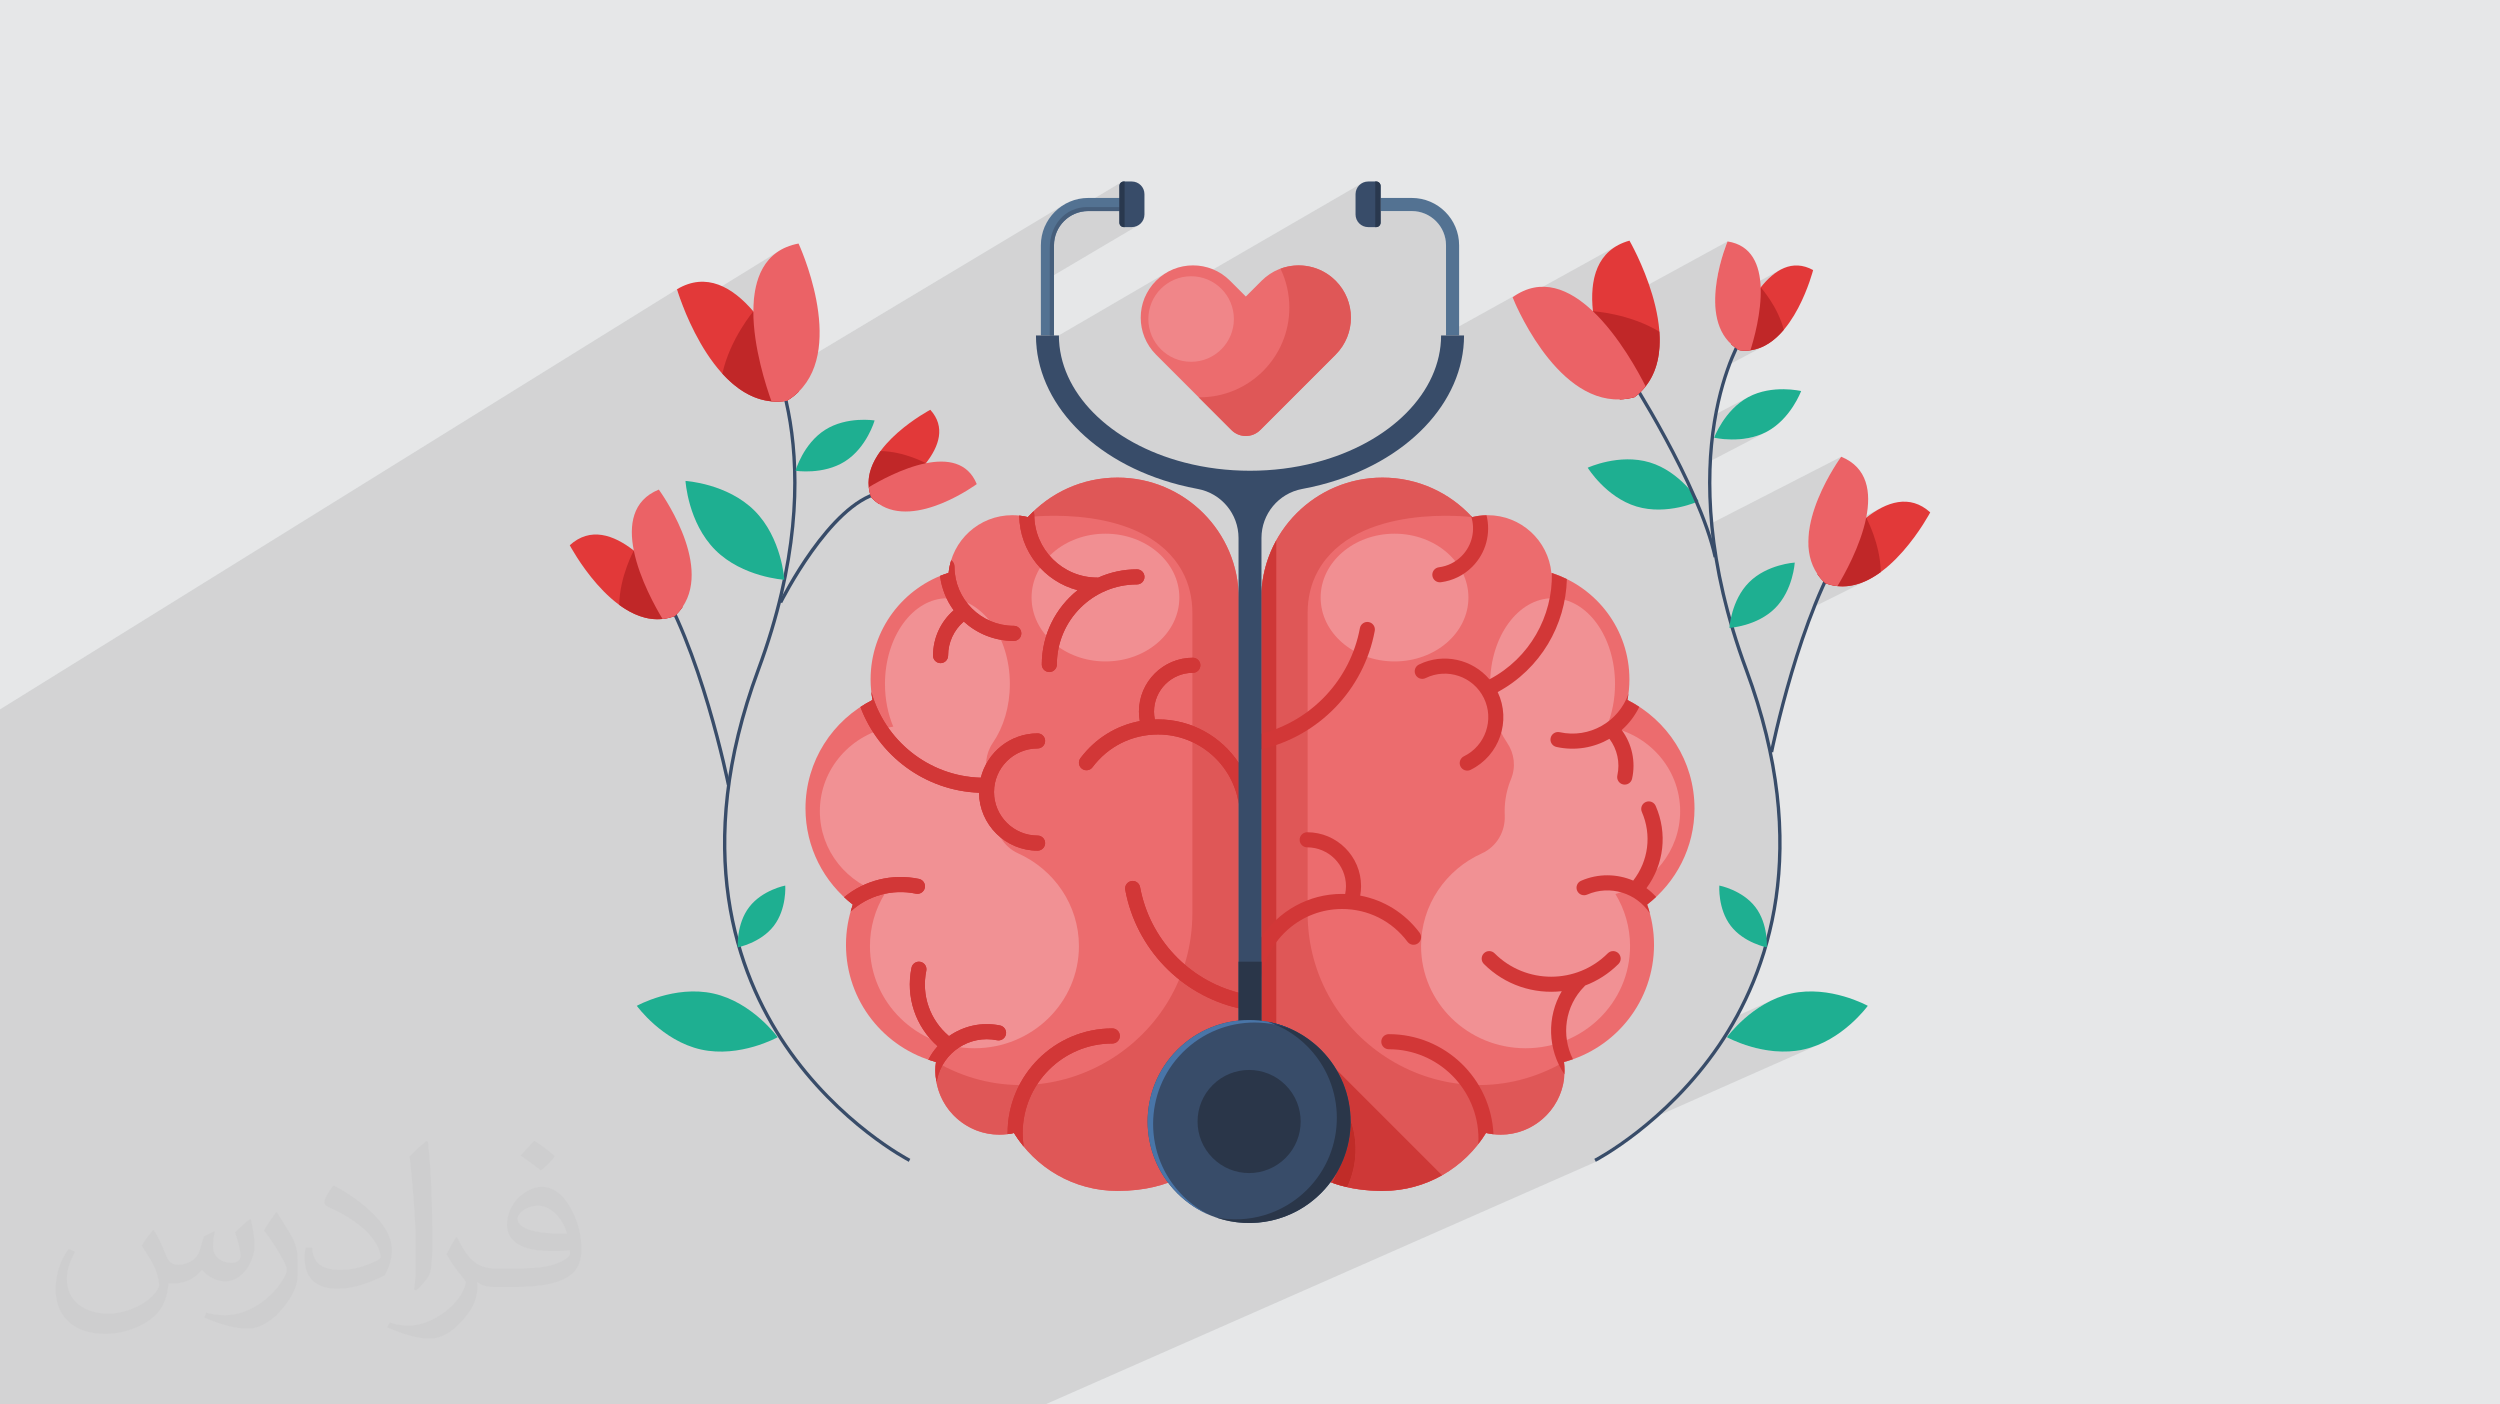 <?xml version="1.0" encoding="UTF-8"?>
<!DOCTYPE svg PUBLIC "-//W3C//DTD SVG 1.1//EN" "http://www.w3.org/Graphics/SVG/1.1/DTD/svg11.dtd">
<!-- Creator: CorelDRAW 2020 (64-Bit) -->
<svg xmlns="http://www.w3.org/2000/svg" xml:space="preserve" width="94.192mm" height="52.917mm" version="1.1" style="shape-rendering:geometricPrecision; text-rendering:geometricPrecision; image-rendering:optimizeQuality; fill-rule:evenodd; clip-rule:evenodd"
viewBox="0 0 9404.92 5283.66"
 xmlns:xlink="http://www.w3.org/1999/xlink"
 xmlns:xodm="http://www.corel.com/coreldraw/odm/2003">
 <defs>
  <style type="text/css">
   <![CDATA[
    .fil0 {fill:#E6E7E8}
    .fil5 {fill:#F19194;fill-rule:nonzero}
    .fil4 {fill:#F18F92;fill-rule:nonzero}
    .fil18 {fill:#F08689;fill-rule:nonzero}
    .fil3 {fill:#EC6C6E;fill-rule:nonzero}
    .fil21 {fill:#EB6266;fill-rule:nonzero}
    .fil19 {fill:#E23939;fill-rule:nonzero}
    .fil6 {fill:#DF5757;fill-rule:nonzero}
    .fil13 {fill:#E6A19D;fill-rule:nonzero}
    .fil7 {fill:#D23737;fill-rule:nonzero}
    .fil8 {fill:#CE3837;fill-rule:nonzero}
    .fil14 {fill:#C02C28;fill-rule:nonzero}
    .fil20 {fill:#C02728;fill-rule:nonzero}
    .fil9 {fill:#537292;fill-rule:nonzero}
    .fil22 {fill:#1EAF91;fill-rule:nonzero}
    .fil16 {fill:#4975A8;fill-rule:nonzero}
    .fil10 {fill:#465E7B;fill-rule:nonzero}
    .fil11 {fill:#384C69;fill-rule:nonzero}
    .fil15 {fill:#2A3649;fill-rule:nonzero}
    .fil17 {fill:#2C466D;fill-rule:nonzero}
    .fil12 {fill:#29384E;fill-rule:nonzero}
    .fil2 {fill:#373435;fill-opacity:0.031}
    .fil1 {fill:#2B2A29;fill-opacity:0.102}
   ]]>
  </style>
 </defs>
 <g id="Layer_x0020_1">
  <polygon class="fil0" points="-0,0 9404.92,0 9404.92,5283.66 -0,5283.66 "/>
  <polygon class="fil1" points="6497.68,1375.56 6642.33,1298.71 6615.36,1310.63 6614.22,1311.03 6584.93,1317.82 6580.06,1318.37 6575.14,1318.77 6570.15,1319 6565.13,1319.08 6560.04,1319 6554.91,1318.74 6549.71,1318.32 6544.48,1317.73 6540.1,1315.2 6535.86,1312.58 6531.73,1309.89 6527.74,1307.1 6526.55,1306.22 6533.4,1292.22 6539.56,1280.35 6544.69,1271.01 6548.64,1264.2 6551.23,1259.93 6552.32,1258.24 6520.17,1275.41 6520.21,1275.3 6623.64,1080.99 6633.51,1069.07 6643.73,1057.76 6654.31,1047.15 6665.23,1037.34 6676.48,1028.42 6688.06,1020.49 6699.98,1013.64 6452.81,1146.97 6452.4,1137.58 6452.4,1121.43 6453.02,1105.32 6454.22,1089.3 6455.93,1073.48 6458.06,1057.93 6460.58,1042.71 6463.41,1027.92 6466.48,1013.63 6469.74,999.91 6473.1,986.84 6476.51,974.49 6479.91,962.96 6483.22,952.31 6486.4,942.62 6489.36,933.98 6492.03,926.45 6494.38,920.12 6496.31,915.05 6497.77,911.35 6498.7,909.06 6499.02,908.28 5995.96,1183.19 5992.32,1170.73 5990.48,1148.52 5989.62,1126.58 5989.83,1105.03 5991.2,1083.94 5993.82,1063.43 5997.76,1043.6 6003.13,1024.56 6010.01,1006.4 6018.49,989.22 6028.65,973.15 6040.58,958.25 6054.38,944.65 6070.14,932.45 6087.92,921.74 5698.32,1137.37 5697.33,1135.16 5694.23,1128.01 5692,1122.72 5690.65,1119.44 5690.21,1118.31 5710.53,1105.14 5439.84,1255.18 5439.84,922.85 5439.18,909.69 5437.22,896.91 5434.04,884.57 5429.7,872.73 5424.27,861.47 5417.81,850.84 5410.38,840.92 5402.05,831.76 5392.9,823.43 5382.97,816 5372.35,809.54 5361.08,804.11 5349.24,799.77 5336.9,796.59 5324.12,794.64 5310.96,793.97 5194.09,793.97 5194.09,744.65 5173.65,756.43 5173.65,682.77 5100.01,725.39 5100.48,720.76 5103.25,711.82 5107.64,703.74 5113.45,696.7 5120.49,690.89 4513.71,1042.59 4513.39,1042.51 4497.41,1040.08 4480.96,1039.25 4464.5,1040.08 4448.53,1042.51 4433.11,1046.49 4418.32,1051.9 4404.26,1058.67 4309.03,1114.02 4313.87,1103.6 4323.77,1086.83 4335.48,1070.92 4348.99,1055.97 4363.92,1042.47 4379.85,1030.76 4396.61,1020.86 3899.94,1310.32 3899.76,1309 3899.07,1300.45 3965.06,1261.97 3965.06,1035.07 4284.42,846.27 4276.35,850.65 4267.42,853.42 4257.83,854.39 4230.74,854.39 4228.11,854.39 4224.69,854.05 4221.51,853.06 4218.63,851.49 4216.13,849.42 4214.05,846.92 4212.49,844.04 4211.5,840.86 4211.15,837.44 4211.15,801.97 4224.6,793.97 4224.6,778.9 4211.15,778.9 4211.15,699.73 4211.5,696.31 4212.49,693.12 4214.05,690.25 4216.13,687.73 4218.63,685.66 4217.49,686.34 4218.42,685.58 4054.65,783.55 4046.07,785.86 4032.7,791.07 4020.17,797.59 3931.03,850.94 3937.28,837.98 3946.22,823.28 3956.49,809.56 3967.99,796.9 3980.65,785.39 3994.38,775.13 4009.07,766.19 2925.25,1416.3 2918.05,1394.74 2909.28,1370.67 2900.73,1349.05 2892.55,1329.88 2884.91,1313.16 2877.98,1298.92 2871.9,1287.18 2866.83,1277.94 2862.95,1271.2 2860.38,1266.98 2859.31,1265.3 2869.85,1258.24 2842.07,1275.09 2841.84,1273.55 2840.1,1260.84 2838.55,1248.07 2837.21,1235.26 2836.09,1222.43 2835.18,1209.59 2834.52,1196.77 2834.12,1183.99 2833.99,1171.27 2834.49,1148.87 2835.97,1126.82 2838.5,1105.24 2842.18,1084.21 2847.07,1063.87 2853.26,1044.32 2860.83,1025.66 2869.86,1008 2880.42,991.47 2892.59,976.16 2906.47,962.18 2922.12,949.64 2939.62,938.67 2574.06,1164.27 2568.78,1151.01 2563.6,1137.45 2559.11,1125.24 2555.3,1114.51 2552.2,1105.42 2549.78,1098.1 2548.05,1092.69 2547.02,1089.34 2546.67,1088.19 -0,2668.7 -0,2752.8 -0,2902.64 -0,2999.95 -0,3000.55 -0,3049.46 -0,3170.92 -0,3203.55 -0,3209.19 -0,3209.37 -0,3217.14 -0,3217.54 -0,3220.14 -0,3223.71 -0,3238.2 -0,3242.25 -0,3257.56 -0,3271.14 -0,3282.81 -0,3291.77 -0,3304.59 -0,3311.66 -0,3319.41 -0,3323.31 -0,3334.81 -0,3335.21 -0,3338.24 -0,3357.55 -0,3357.79 -0,3359.11 -0,3372.74 -0,3379.21 -0,3443.88 -0,3471.61 -0,3509.23 -0,3540.06 -0,3549.37 -0,3574.11 -0,3581.14 -0,3583.04 -0,3587.52 -0,3589.26 -0,3589.68 -0,3590.48 -0,3618.77 -0,3621.94 -0,3628.69 -0,3631.74 -0,3639.99 -0,3658.83 -0,3677.51 -0,3681.37 -0,3718.96 -0,3719.15 -0,3738.18 -0,3742.52 -0,3744.52 -0,3755.58 -0,3757.49 -0,3762.62 -0,3764.16 -0,3776.22 -0,3776.38 -0,3778.77 -0,3778.9 -0,3782.69 -0,3793.5 -0,3803.93 -0,3806.31 -0,3818.86 -0,3820.35 -0,3820.57 -0,3822.43 -0,3822.6 -0,3825.04 -0,3833.83 -0,3853.29 -0,3866.01 -0,3904.26 -0,3915.52 -0,3916.83 -0,3929.46 -0,3931.83 -0,3940.24 -0,3999.24 -0,4037.61 -0,4048.6 -0,4081.27 -0,4091.04 -0,4093.1 -0,4105.55 -0,4113.85 -0,4114.03 -0,4114.28 -0,4117.52 -0,4140.77 -0,4142.21 -0,4145.29 -0,4148.2 -0,4150.81 -0,4199.33 -0,4209.54 -0,4231.8 -0,4252.41 -0,4267.64 -0,4268.19 -0,4270.47 -0,4272.01 -0,4276.01 -0,4280.14 -0,4298.27 -0,4300.6 -0,4306.67 -0,4326.57 -0,4337.84 -0,4359.39 -0,4400.7 -0,4421.14 -0,4430.61 -0,4430.66 -0,4430.9 -0,4432.28 -0,4432.98 -0,4434.82 -0,4435.67 -0,4439.02 -0,4441.39 -0,4448.17 -0,4449.43 -0,4453.31 -0,4471.56 -0,4476.19 -0,4479.3 -0,4488.91 -0,4493.72 -0,4498.21 -0,4506.91 -0,4513.44 -0,4524.44 -0,4525.93 -0,4527.66 -0,4537.5 -0,4552.2 -0,4552.34 -0,4555.33 -0,4556.38 -0,4593.9 -0,4607.11 -0,4616.08 -0,4623.38 -0,4623.8 -0,4623.91 -0,4639.48 -0,4642.41 -0,4653.67 -0,4656.87 -0,4670.81 -0,4729.69 -0,4740 -0,4744.69 -0,4752.48 -0,4758.18 -0,4766.12 -0,4782.42 -0,4784.89 -0,4790.13 -0,4800.57 -0,4806.71 -0,4830.8 -0,4831.79 -0,4853.38 -0,4862.17 -0,4869.2 -0,4871.09 -0,4876.19 -0,4878.04 -0,4880.71 -0,4883.39 -0,4883.82 -0,4885.14 -0,4890 -0,4892.77 -0,4893.7 -0,4896.94 -0,4902.91 -0,4904.32 -0,4911.7 -0,4924.06 -0,4947.52 -0,4950.67 -0,4959.66 -0,4965.98 -0,4974.68 -0,4976.3 -0,4984.76 -0,4986.05 -0,4990.96 -0,5000.04 -0,5005.27 -0,5007.82 -0,5012.29 -0,5025.07 -0,5025.67 -0,5026.4 -0,5027.85 -0,5028.43 -0,5031.96 -0,5034.48 -0,5034.82 -0,5035.84 -0,5035.86 -0,5037.08 -0,5037.13 -0,5069.03 -0,5074.56 -0,5084.46 -0,5093.82 -0,5103.46 -0,5116.54 -0,5142.82 -0,5146.86 -0,5153.02 -0,5162.76 -0,5173.45 -0,5188.23 -0,5196.39 -0,5199.82 -0,5206.43 -0,5211.65 -0,5214.63 -0,5215.35 -0,5218.29 -0,5227.56 -0,5233.24 -0,5243.72 -0,5250.94 -0,5262.06 -0,5271.51 -0,5283.66 27.64,5283.66 175.23,5283.66 187.1,5283.66 195.9,5283.66 205.92,5283.66 212.04,5283.66 228.37,5283.66 264.86,5283.66 289.42,5283.66 331.37,5283.66 342.76,5283.66 353.89,5283.66 355.92,5283.66 423.42,5283.66 433.83,5283.66 434.17,5283.66 604.08,5283.66 608.5,5283.66 609.69,5283.66 644.14,5283.66 650.3,5283.66 655.66,5283.66 659.36,5283.66 668.93,5283.66 689.39,5283.66 723.4,5283.66 731.22,5283.66 746.5,5283.66 761.42,5283.66 772.26,5283.66 776.23,5283.66 776.49,5283.66 778,5283.66 781,5283.66 808.61,5283.66 855.84,5283.66 864.66,5283.66 869.37,5283.66 877.9,5283.66 884.86,5283.66 887.43,5283.66 911.51,5283.66 954.1,5283.66 958.72,5283.66 959.52,5283.66 968.94,5283.66 969.37,5283.66 970.52,5283.66 971.49,5283.66 980.91,5283.66 1031.62,5283.66 1038.63,5283.66 1049.1,5283.66 1051.93,5283.66 1124.99,5283.66 1135.31,5283.66 1135.73,5283.66 1139.72,5283.66 1164.09,5283.66 1195.47,5283.66 1195.55,5283.66 1230.23,5283.66 1240.8,5283.66 1277.08,5283.66 1306.85,5283.66 1308.49,5283.66 1308.76,5283.66 1312.39,5283.66 1316.86,5283.66 1318.49,5283.66 1355.11,5283.66 1382.26,5283.66 1388.07,5283.66 1431.22,5283.66 1454.86,5283.66 1493.86,5283.66 1494.53,5283.66 1524.58,5283.66 1551.24,5283.66 1556.38,5283.66 1562.94,5283.66 1571.1,5283.66 1601.79,5283.66 1601.81,5283.66 1637.85,5283.66 1640.87,5283.66 1643.51,5283.66 1646.81,5283.66 1661.07,5283.66 1664.28,5283.66 1668.08,5283.66 1679.79,5283.66 1682.02,5283.66 1683.11,5283.66 1708.55,5283.66 1709.69,5283.66 1713.53,5283.66 1726.7,5283.66 1756.01,5283.66 1756.64,5283.66 1797.44,5283.66 1802.25,5283.66 1813.7,5283.66 1814.46,5283.66 1845,5283.66 1851.35,5283.66 1877.78,5283.66 1885.64,5283.66 1903.07,5283.66 1958.93,5283.66 1963.63,5283.66 1981.68,5283.66 1992.38,5283.66 1996.42,5283.66 2015.66,5283.66 2026.76,5283.66 2031.03,5283.66 2053.11,5283.66 2061.33,5283.66 2076.64,5283.66 2105.29,5283.66 2168.56,5283.66 2176.26,5283.66 2192.64,5283.66 2246.25,5283.66 2251.91,5283.66 2253.4,5283.66 2263.15,5283.66 2270.31,5283.66 2295.52,5283.66 2330.18,5283.66 2402.08,5283.66 2428.25,5283.66 2440.91,5283.66 2443.68,5283.66 2475.02,5283.66 2515.37,5283.66 2517.03,5283.66 2517.12,5283.66 2560.92,5283.66 2562.82,5283.66 2563.1,5283.66 2564.01,5283.66 2566.8,5283.66 2594.58,5283.66 2704.64,5283.66 2722.12,5283.66 2743.15,5283.66 2765.24,5283.66 2768.42,5283.66 2775.11,5283.66 2794.18,5283.66 2815.19,5283.66 2841.96,5283.66 2888.49,5283.66 2897.2,5283.66 2989.96,5283.66 3031.65,5283.66 3051.34,5283.66 3057.63,5283.66 3061.07,5283.66 3065.04,5283.66 3111.8,5283.66 3118.4,5283.66 3135.03,5283.66 3145.73,5283.66 3159.42,5283.66 3159.46,5283.66 3170.99,5283.66 3178.97,5283.66 3191.03,5283.66 3256.59,5283.66 3268.54,5283.66 3268.56,5283.66 3292.98,5283.66 3322.15,5283.66 3358.09,5283.66 3380.95,5283.66 3386.23,5283.66 3389.59,5283.66 3389.63,5283.66 3390.17,5283.66 3390.23,5283.66 3392.45,5283.66 3392.65,5283.66 3393.11,5283.66 3393.25,5283.66 3394.8,5283.66 3394.96,5283.66 3395.42,5283.66 3395.66,5283.66 3396.05,5283.66 3396.32,5283.66 3396.72,5283.66 3397.02,5283.66 3397.64,5283.66 3397.98,5283.66 3398.33,5283.66 3398.65,5283.66 3398.98,5283.66 3399.32,5283.66 3399.67,5283.66 3400.27,5283.66 3400.53,5283.66 3400.95,5283.66 3401.23,5283.66 3401.63,5283.66 3401.9,5283.66 3402.34,5283.66 3402.61,5283.66 3403.23,5283.66 3403.47,5283.66 3403.91,5283.66 3404.16,5283.66 3404.6,5283.66 3404.85,5283.66 3405.29,5283.66 3405.51,5283.66 3406.18,5283.66 3406.34,5283.66 3406.86,5283.66 3407.07,5283.66 3407.54,5283.66 3407.76,5283.66 3408.3,5283.66 3408.44,5283.66 3409.08,5283.66 3409.29,5283.66 3409.77,5283.66 3409.98,5283.66 3410.47,5283.66 3410.65,5283.66 3411.32,5283.66 3412.11,5283.66 3412.2,5283.66 3412.57,5283.66 3412.66,5283.66 3418.13,5283.66 3433.5,5283.66 3433.85,5283.66 3441.21,5283.66 3502.91,5283.66 3503.06,5283.66 3771.48,5283.66 3785.3,5283.66 3902.39,5283.66 3931.59,5283.66 6003.37,4370.78 5997.6,4359.5 5998.6,4358.98 6001.05,4357.66 6004.92,4355.56 6010.12,4352.65 6016.61,4348.93 6024.32,4344.4 6033.2,4339.06 6043.19,4332.91 6054.22,4325.93 6066.26,4318.12 6079.21,4309.49 6093.04,4300.02 6107.68,4289.72 6123.08,4278.56 6139.17,4266.57 6155.89,4253.72 6173.19,4240.01 6191.02,4225.45 6209.3,4210.03 6209.38,4209.96 6837.4,3931.79 6811.84,3940.99 6785.01,3948.21 6757.65,3953.07 6730.6,3955.59 6704.05,3956.06 6678.21,3954.74 6653.27,3951.94 6629.44,3947.91 6606.93,3942.94 6585.92,3937.32 6566.63,3931.31 6549.25,3925.19 6534.01,3919.26 6521.07,3913.76 6510.66,3909.02 6502.97,3905.28 6498.21,3902.83 6496.58,3901.95 6497.69,3900.46 6500.96,3896.23 6506.33,3889.58 6513.74,3880.86 6523.12,3870.4 6534.42,3858.55 6547.55,3845.64 6562.46,3832.01 6579.09,3818 6597.37,3803.94 6617.23,3790.18 6638.62,3777.05 6661.46,3764.89 6524.88,3826.48 6529.34,3818.51 6545.41,3788.04 6561.01,3756.41 6576.06,3723.64 6590.51,3689.71 6604.28,3654.64 6617.28,3618.39 6629.45,3581 6632.59,3570.28 6646.6,3563.87 6646.66,3562.88 6646.77,3559.99 6646.85,3555.38 6646.8,3549.2 6646.54,3541.62 6645.97,3532.79 6645.22,3525.1 6651.02,3502.7 6660.26,3461.8 6668.37,3419.72 6675.3,3376.48 6680.96,3332.05 6685.26,3286.43 6688.15,3239.64 6689.55,3191.65 6689.39,3142.47 6687.61,3092.11 6684.1,3040.55 6678.82,2987.78 6671.68,2933.81 6662.61,2878.63 6654.67,2838.18 6670.64,2830.49 6658.2,2828 6658.6,2826.02 6659.61,2821.17 6661.21,2813.57 6663.39,2803.38 6666.18,2790.72 6669.53,2775.74 6673.47,2758.58 6677.98,2739.39 6683.05,2718.3 6688.68,2695.46 6694.86,2671 6701.6,2645.06 6708.88,2617.79 6716.71,2589.31 6725.06,2559.78 6733.95,2529.34 6743.35,2498.13 6753.28,2466.29 6763.72,2433.94 6774.66,2401.24 6786.11,2368.33 6798.06,2335.35 6810.49,2302.44 6816.98,2286.03 7027.84,2181.37 7025.45,2182.51 7032.07,2179.22 7016.92,2186.53 7013.75,2187.89 7001.21,2192.91 6998.58,2193.9 6984.19,2198.44 6980.71,2199.38 6965.86,2202.78 6963.82,2203.1 6949.89,2205 6946.83,2205.31 6931.62,2205.95 6928.37,2205.9 6912.33,2204.99 6906.66,2204.29 6900.98,2203.4 6895.28,2202.33 6889.57,2201.04 6883.84,2199.56 6878.1,2197.87 6872.35,2195.98 6866.59,2193.87 6862.32,2189.82 6859.31,2186.8 6865.06,2174.28 6879.87,2143.81 6895.15,2114.26 6910.88,2085.75 6927.06,2058.43 6939.46,2039.05 7020.57,1947.53 7034.98,1936.73 7049.62,1926.7 7064.46,1917.58 7079.48,1909.44 6803.19,2048.76 6802.87,2038.77 6803.46,2020.37 6805.15,2001.89 6807.82,1983.41 6811.41,1964.99 6815.79,1946.71 6820.88,1928.65 6826.58,1910.86 6832.82,1893.42 6839.48,1876.4 6846.45,1859.87 6853.68,1843.9 6861.04,1828.56 6868.45,1813.91 6875.82,1800.04 6883.04,1787 6890.02,1774.88 6896.67,1763.73 6902.89,1753.64 6908.59,1744.66 6913.67,1736.87 6918.04,1730.34 6921.6,1725.14 6924.27,1721.33 6925.93,1719 6926.51,1718.21 6433.1,1971.28 6429.18,1923.66 6426.46,1868.44 6425.59,1815.54 6426.42,1764.94 6427.74,1738.02 6646.95,1623.9 6629.81,1632.15 6612.46,1638.8 6595.05,1644 6577.77,1647.91 6560.83,1650.65 6544.38,1652.39 6528.63,1653.28 6513.75,1653.44 6499.93,1653.04 6487.36,1652.21 6476.22,1651.11 6466.68,1649.88 6458.94,1648.67 6453.19,1647.63 6449.61,1646.9 6448.37,1646.62 6448.82,1645.43 6450.19,1642.03 6452.51,1636.66 6455.78,1629.55 6460.03,1620.94 6465.28,1611.04 6471.55,1600.11 6478.87,1588.38 6487.24,1576.07 6496.68,1563.44 6507.24,1550.7 6518.91,1538.1 6531.72,1525.88 6545.69,1514.26 6560.84,1503.47 6577.18,1493.77 6447.8,1561.83 6450.41,1547.13 6458.05,1510.68 6466.26,1476.63 6474.89,1445 6483.77,1415.81 6492.75,1389.04 "/>
  <path class="fil2" d="M578.49 4627.69c17.95,27.21 29.6,53.36 40.96,82.43 8.45,16.91 12.93,48.09 52.57,48.09 11.61,0 28.28,-3.42 43.06,-11.61 16.63,-8.73 29.32,-21.94 35.94,-42l15.85 -53.36 38.57 -19.02 2.64 2.64c-5.27,20.09 -6.59,39.36 -6.59,54.43 0,44.63 38.57,61.56 69.22,61.56 17.95,0 34.09,-8.73 34.09,-25.11 0,-21.13 -8.98,-57.06 -20.62,-89.29 17.95,-17.95 35.94,-35.94 56.53,-50.47l3.17 1.6c8.98,38.04 14,75.56 14,100.66 0,24.57 -10.83,51.79 -19.81,69.49 -18.49,34.87 -51.25,62.62 -90.87,62.62 -30.1,0 -63.65,-15.07 -86.66,-43.06l-1.32 0c-21.66,26.96 -55.22,51.25 -108.86,51.25l-16.63 0c-2.64,35.41 -10.29,60.49 -21.94,82.95 -31.95,62.34 -126.81,106.47 -216.1,106.47 -124.17,0 -186.51,-71.59 -186.51,-166.96 0,-58.91 19.27,-113.6 48.88,-152.42l24.29 10.04c-18.49,35.41 -30.91,68.68 -30.91,101.45 0,89.29 72.66,131.83 156.4,131.83 77.68,0 173.83,-49.41 191.28,-106.72 -6.59,-62.62 -30.1,-91.93 -66.04,-148.99 10.83,-19.02 24.83,-38.04 42.28,-58.38l3.17 0 0 0 0 0 -0.02 -0.09zm1432.13 -336.04c26.15,16.39 51.79,35.66 76.87,57.85 -14,19.81 -31.45,37.79 -53.11,53.64 -25.11,-20.34 -50.19,-37.79 -75.84,-56.27 17.42,-19.55 34.62,-38.29 52.04,-55.22l0 0 0 0 0 0 0 0 0 0 0.03 0zm13.47 244.11c-42.28,0 -76.87,27.75 -76.87,48.34 0,44.13 84.53,57.85 185.72,57.31 -12.68,-51.79 -57.06,-105.68 -108.86,-105.68l0.01 0.03zm-94.86 236.19c54.96,0 103.04,-1.6 139.74,-10.83 40.96,-10.29 75.56,-30.91 75.56,-45.17 0,-3.7 0,-8.19 -1.32,-11.89 -22.98,2.11 -49.41,2.11 -72.38,2.11 -74.49,0 -131.55,-16.91 -154.02,-58.66 -5.55,-11.61 -9.51,-24.57 -9.51,-39.36 0,-40.43 17.42,-79.79 48.09,-107 25.61,-22.45 53.89,-36.44 82.67,-36.44 52.04,0 93.51,41.75 122.57,107.54 15.85,35.94 26.68,77.4 26.68,129.72 0,34.87 -9.51,64.19 -31.17,85.85 -40.43,39.11 -114.92,53.89 -229.04,53.89l-51.79 0 0 0 -13.47 0c-28.28,0 -48.62,-5.02 -64.72,-17.42l-2.64 0c0.79,6.59 1.32,12.93 1.32,19.02 0,25.61 -8.45,58.38 -25.61,84.53 -50.72,75.3 -105.68,108.04 -153.24,108.04 -48.09,0 -107,-18.49 -160.11,-42.54l9.51 -18.49c17.17,7.13 40.96,11.89 73.7,11.89 85.85,0 198.66,-82.43 212.66,-163 -3.17,-6.59 -8.98,-15.32 -17.17,-24.57 -25.11,-29.85 -40.96,-54.68 -55.75,-80.83 12.68,-25.11 24.29,-45.17 35.13,-63.4l4.49 -0.53c36.72,74.77 69.99,117.55 144.23,117.55l11.61 0 0 0 53.89 0 0 0 0 0 0 0 0 0 0 0 0.09 0.01zm-371.98 79c6.34,-34.34 6.87,-72.91 6.87,-108.86l0 -53.36c0,-99.6 -12.68,-244.36 -22.98,-338.68 17.95,-19.27 43.06,-42 62.87,-57.31l5.81 1.6c13.47,118.62 16.63,256 16.63,383.06 0,33.3 -1.32,65.79 -4.49,89.55 -1.85,30.1 -19.27,52.83 -56.53,87.7l-8.19 -3.7zm-382.8 -157.19c1.85,46.77 24.83,83.49 105.15,83.49 49.93,0 92.19,-12.93 138.96,-35.13 8.45,-3.7 12.93,-8.73 12.93,-12.93 0,-29.32 -22.45,-68.15 -60.23,-103.55 -36.72,-33.3 -85.34,-62.62 -130.76,-82.18 -15.6,-6.59 -20.62,-13.47 -20.62,-20.09 0,-13.47 17.95,-41.75 32.77,-62.09l5.02 -0.53c52.04,27.21 110.17,67.64 153.24,112.53 39.11,41.47 63.4,83.49 63.4,129.19 0,33.81 -10.29,65.51 -26.96,95.11 -57.06,28.79 -117.83,50.72 -178.06,50.72 -73.17,0 -123.1,-34.34 -123.1,-114.92 0,-8.73 0,-22.19 3.17,-39.64l25.11 0 0 0 0 0 0 0 0 0 0 0 -0.02 0zm-132.37 -132.9l45.45 73.45c16.63,27.21 32.23,56.81 32.23,103.55l0 59.7c0,48.34 -30.91,100.13 -80.83,151.38 -39.11,34.62 -73.7,49.41 -105.68,49.41 -47.55,0 -101.98,-14.79 -164.85,-41.75l7.13 -18.49c19.81,5.27 42.79,9.77 71.06,9.77 90.36,-0.53 182.8,-66.57 225.08,-147.15 5.02,-9.26 6.87,-17.95 6.87,-24.04 0,-9.26 -5.02,-19.55 -8.98,-28.79 -22.98,-43.31 -48.62,-82.95 -76.87,-119.68 14.79,-23.25 29.6,-45.7 45.7,-67.9l3.7 0.53 0 0 0 0 0 0 0 0 0 0 -0.02 0.01z"/>
  <g id="_2536966169072">
   <path class="fil3" d="M4203.92 1796.7c-133.49,0 -253.56,57.31 -337.02,148.67 -18.79,-4.72 -38.47,-7.25 -58.75,-7.25 -124.91,0 -227.6,95.17 -239.55,216.94 -170.14,53.88 -293.49,213.01 -293.49,400.99 0,26.41 2.56,52.2 7.2,77.27 -149.43,74.96 -252.08,229.48 -252.08,408.05 0,147.28 69.84,278.16 178.12,361.6 -16.65,47.36 -25.8,98.27 -25.8,151.33 0,211.31 143.64,389 338.59,440.92 -1.44,10.67 -2.25,21.52 -2.25,32.58 0,132.94 107.78,240.73 240.73,240.73 18.96,0 37.38,-2.28 55.08,-6.42 80.24,130.81 224.51,218.07 389.22,218.07 419.02,0 456.33,-364.01 456.33,-364.01l0 -1863.16c0,-252.03 -204.31,-456.33 -456.33,-456.33z"/>
   <path class="fil4" d="M4158.7 2488.29c-153.51,0 -277.95,-107.57 -277.95,-240.27 0,-132.7 124.44,-240.28 277.95,-240.28 153.53,0 277.97,107.58 277.97,240.28 0,132.7 -124.44,240.27 -277.97,240.27z"/>
   <path class="fil5" d="M3665.8 3943.47c-217.12,0 -393.1,-172 -393.1,-384.17 0,-71.69 20.15,-138.77 55.16,-196.21 -140.35,-37.15 -243.61,-162.42 -243.61,-311.33 0,-160.19 119.51,-293.05 276.12,-318.24 -19.77,-47.25 -31.14,-102.01 -31.14,-160.42 0,-178.16 105.17,-322.59 234.9,-322.59 129.73,0 234.9,144.43 234.9,322.59 0,85.45 -24.19,163.13 -63.7,220.86 -27.79,40.62 -33.57,91.69 -14.76,137.18 15.39,37.26 23.88,77.96 23.88,120.62 0,4.99 -0.13,9.98 -0.35,14.94 -2.88,61.44 30.37,118.51 86.44,143.82 134.81,60.88 228.35,194.13 228.35,348.78 0,212.17 -175.99,384.17 -393.09,384.17z"/>
   <path class="fil6" d="M4447.25 2148.78c26.27,47.65 38.42,101.81 38.42,156.21l0 1129.5c0,483.72 -514.35,798.8 -942.06,572.85 -7.43,-3.93 -14.92,-7.97 -22.47,-12.1l0 63.8c15.36,118.16 116.14,209.5 238.48,209.5 18.96,0 37.38,-2.28 55.08,-6.42 80.24,130.81 224.51,218.07 389.22,218.07 419.02,0 456.33,-364.01 456.33,-364.01l0 -1863.16c0,-252.03 -204.31,-456.33 -456.33,-456.33 -133.49,0 -253.56,57.31 -337.02,148.67 0,0 437.3,-55.94 580.35,203.4z"/>
   <path class="fil7" d="M3682.89 2982.29c1.51,120.37 99.75,217.84 220.47,217.84 15.69,0 28.41,-12.72 28.41,-28.4 0,-15.69 -12.72,-28.4 -28.41,-28.4 -90.33,0 -163.81,-73.48 -163.81,-163.82 0,-90.32 73.48,-163.81 163.81,-163.81 15.69,0 28.41,-12.72 28.41,-28.41 0,-15.69 -12.72,-28.41 -28.41,-28.41 -103.05,0 -189.55,71.12 -213.69,166.79 -197.09,-5.63 -362.06,-141.36 -411.96,-324.14 1.18,10.7 2.66,21.33 4.59,31.79 -15.72,7.89 -30.79,16.84 -45.41,26.43 68.54,182.64 241.57,314.61 445.99,322.53z"/>
   <path class="fil7" d="M3445.6 3361.99c15.32,3.22 30.39,-6.67 33.59,-22.02 3.21,-15.36 -6.65,-30.39 -22,-33.59 -101.25,-21.13 -203.84,4.96 -281.54,68.67 10.48,9.78 21.33,19.17 32.7,27.94 -3.01,8.57 -5.69,17.27 -8.21,26.08 65.76,-60.12 156.2,-85.71 245.46,-67.08z"/>
   <path class="fil7" d="M3750.79 3913.36c15.37,3.09 30.37,-6.74 33.53,-22.12 3.15,-15.37 -6.76,-30.36 -22.13,-33.51 -69.46,-14.26 -138.15,2.23 -192.07,40.03 -71.62,-60.36 -104.35,-153.54 -85.42,-245.89 3.15,-15.36 -6.76,-30.36 -22.11,-33.51 -15.4,-3.14 -30.38,6.74 -33.53,22.12 -22.6,110.22 14.9,221.52 98.17,295.41 -13.56,15.18 -25.27,32.15 -34.86,50.56 9.47,3.21 19.03,6.2 28.76,8.79 -1.44,10.67 -2.25,21.52 -2.25,32.58 0,14.1 1.46,27.85 3.77,41.27 1.08,-2.14 1.99,-4.4 2.5,-6.88 21.16,-103.24 122.38,-169.98 225.63,-148.85z"/>
   <path class="fil7" d="M4184.46 3925.67c15.69,0 28.4,-12.7 28.4,-28.39 0,-15.7 -12.71,-28.41 -28.4,-28.41 -217.24,0 -393.98,176.74 -393.98,393.98 0,1.2 0.09,2.4 0.1,3.59 8.16,-1.07 16.22,-2.46 24.11,-4.32 10.95,17.86 23.2,34.84 36.43,50.96 -2.47,-16.58 -3.85,-33.37 -3.85,-50.23 0,-185.91 151.27,-337.19 337.19,-337.19z"/>
   <path class="fil7" d="M3510.01 2466.32c0,15.68 12.7,28.4 28.4,28.4 15.69,0 28.4,-12.72 28.4,-28.4 0,-49.57 21.7,-96.13 58.83,-128.04 49.73,45.25 115.81,72.88 188.23,72.88 15.69,0 28.39,-12.72 28.39,-28.39 0,-15.7 -12.7,-28.41 -28.39,-28.41 -123.06,0 -223.19,-100.11 -223.19,-223.17 0,-9.76 -4.92,-18.35 -12.41,-23.46 -4.69,15.21 -8.05,31.01 -9.66,47.34 -10.95,3.46 -21.7,7.38 -32.24,11.7 6.11,47.85 24.16,92 51.33,129.19 -49.07,42.61 -77.68,104.49 -77.68,170.35z"/>
   <path class="fil7" d="M4053.9 2220.24c-82.07,65.65 -134.77,166.55 -134.77,279.56 0,15.69 12.72,28.41 28.4,28.41 15.69,0 28.4,-12.72 28.4,-28.41 0,-166.08 135.11,-301.18 301.19,-301.18 15.68,0 28.4,-12.71 28.4,-28.4 0,-15.69 -12.72,-28.4 -28.4,-28.4 -52.07,0 -101.54,11.26 -146.22,31.35l-3.3 -0.35c-130.5,0 -236.68,-106.17 -236.68,-236.67 0,-4.42 -1.08,-8.54 -2.89,-12.27 -7.25,6.97 -14.36,14.08 -21.15,21.5 -10.59,-2.67 -21.51,-4.54 -32.62,-5.76 1.61,134.85 94.45,248.12 219.63,280.63z"/>
   <path class="fil7" d="M4288.97 3337.28c-2.88,-15.43 -17.74,-25.61 -33.11,-22.73 -15.44,2.86 -25.61,17.68 -22.75,33.11 41.25,221.7 210.17,395.74 427.13,445.55l0 -58.52c-188.9,-48.55 -335.02,-202.44 -371.28,-397.41z"/>
   <path class="fil7" d="M4356.2 2706.28c-3.92,0 -7.8,0.22 -11.69,0.34 -2,-9.67 -3.1,-19.52 -3.1,-29.52 0,-80.48 65.47,-145.97 145.95,-145.97 15.69,0 28.41,-12.7 28.41,-28.39 0,-15.69 -12.72,-28.4 -28.41,-28.4 -111.79,0 -202.76,90.95 -202.76,202.75 0,11.99 1.17,23.9 3.26,35.61 -88.64,16.63 -167.73,65.41 -223.31,139.56 -9.42,12.54 -6.87,30.33 5.68,39.76 12.56,9.4 30.34,6.86 39.76,-5.7 58.72,-78.32 148.46,-123.25 246.22,-123.25 153.89,0 281.71,113.62 304.05,261.38l0 -154.23c-65.25,-98.68 -177.15,-163.95 -304.05,-163.95z"/>
   <path class="fil7" d="M4428.64 4188.74c0,-32.92 10.6,-64.04 30.65,-90.02 9.59,-12.41 7.28,-30.24 -5.14,-39.83 -12.42,-9.58 -30.25,-7.26 -39.83,5.13 -27.8,36.01 -42.48,79.13 -42.48,124.72 0,89.77 58.07,166.97 140.33,193.97 18.25,-14.94 34.26,-30.83 48.35,-47.17l-1.29 -0.27c-74.46,-8.47 -130.59,-71.47 -130.59,-146.53z"/>
   <path class="fil7" d="M3682.89 2982.29c1.51,120.37 99.75,217.84 220.47,217.84 15.69,0 28.41,-12.72 28.41,-28.4 0,-15.69 -12.72,-28.4 -28.41,-28.4 -90.33,0 -163.81,-73.48 -163.81,-163.82 0,-90.32 73.48,-163.81 163.81,-163.81 15.69,0 28.41,-12.72 28.41,-28.41 0,-15.69 -12.72,-28.41 -28.41,-28.41 -103.05,0 -189.55,71.12 -213.69,166.79 -197.09,-5.63 -362.06,-141.36 -411.96,-324.14 1.18,10.7 2.66,21.33 4.59,31.79 -15.72,7.89 -30.79,16.84 -45.41,26.43 68.54,182.64 241.57,314.61 445.99,322.53z"/>
   <path class="fil7" d="M3445.6 3361.99c15.32,3.22 30.39,-6.67 33.59,-22.02 3.21,-15.36 -6.65,-30.39 -22,-33.59 -101.25,-21.13 -203.84,4.96 -281.54,68.67 10.48,9.78 21.33,19.17 32.7,27.94 -3.01,8.57 -5.69,17.27 -8.21,26.08 65.76,-60.12 156.2,-85.71 245.46,-67.08z"/>
   <path class="fil7" d="M3750.79 3913.36c15.37,3.09 30.37,-6.74 33.53,-22.12 3.15,-15.37 -6.76,-30.36 -22.13,-33.51 -69.46,-14.26 -138.15,2.23 -192.07,40.03 -71.62,-60.36 -104.35,-153.54 -85.42,-245.89 3.15,-15.36 -6.76,-30.36 -22.11,-33.51 -15.4,-3.14 -30.38,6.74 -33.53,22.12 -22.6,110.22 14.9,221.52 98.17,295.41 -13.56,15.18 -25.27,32.15 -34.86,50.56 9.47,3.21 19.03,6.2 28.76,8.79 -1.44,10.67 -2.25,21.52 -2.25,32.58 0,14.1 1.46,27.85 3.77,41.27 1.08,-2.14 1.99,-4.4 2.5,-6.88 21.16,-103.24 122.38,-169.98 225.63,-148.85z"/>
   <path class="fil7" d="M4184.46 3925.67c15.69,0 28.4,-12.7 28.4,-28.39 0,-15.7 -12.71,-28.41 -28.4,-28.41 -217.24,0 -393.98,176.74 -393.98,393.98 0,1.2 0.09,2.4 0.1,3.59 8.16,-1.07 16.22,-2.46 24.11,-4.32 10.95,17.86 23.2,34.84 36.43,50.96 -2.47,-16.58 -3.85,-33.37 -3.85,-50.23 0,-185.91 151.27,-337.19 337.19,-337.19z"/>
   <path class="fil7" d="M3510.01 2466.32c0,15.68 12.7,28.4 28.4,28.4 15.69,0 28.4,-12.72 28.4,-28.4 0,-49.57 21.7,-96.13 58.83,-128.04 49.73,45.25 115.81,72.88 188.23,72.88 15.69,0 28.39,-12.72 28.39,-28.39 0,-15.7 -12.7,-28.41 -28.39,-28.41 -123.06,0 -223.19,-100.11 -223.19,-223.17 0,-9.76 -4.92,-18.35 -12.41,-23.46 -4.69,15.21 -8.05,31.01 -9.66,47.34 -10.95,3.46 -21.7,7.38 -32.24,11.7 6.11,47.85 24.16,92 51.33,129.19 -49.07,42.61 -77.68,104.49 -77.68,170.35z"/>
   <path class="fil7" d="M4053.9 2220.24c-82.07,65.65 -134.77,166.55 -134.77,279.56 0,15.69 12.72,28.41 28.4,28.41 15.69,0 28.4,-12.72 28.4,-28.41 0,-166.08 135.11,-301.18 301.19,-301.18 15.68,0 28.4,-12.71 28.4,-28.4 0,-15.69 -12.72,-28.4 -28.4,-28.4 -52.07,0 -101.54,11.26 -146.22,31.35l-3.3 -0.35c-130.5,0 -236.68,-106.17 -236.68,-236.67 0,-4.42 -1.08,-8.54 -2.89,-12.27 -7.25,6.97 -14.36,14.08 -21.15,21.5 -10.59,-2.67 -21.51,-4.54 -32.62,-5.76 1.61,134.85 94.45,248.12 219.63,280.63z"/>
   <path class="fil7" d="M4288.97 3337.28c-2.88,-15.43 -17.74,-25.61 -33.11,-22.73 -15.44,2.86 -25.61,17.68 -22.75,33.11 41.25,221.7 210.17,395.74 427.13,445.55l0 -58.52c-188.9,-48.55 -335.02,-202.44 -371.28,-397.41z"/>
   <path class="fil7" d="M4356.2 2706.28c-3.92,0 -7.8,0.22 -11.69,0.34 -2,-9.67 -3.1,-19.52 -3.1,-29.52 0,-80.48 65.47,-145.97 145.95,-145.97 15.69,0 28.41,-12.7 28.41,-28.39 0,-15.69 -12.72,-28.4 -28.41,-28.4 -111.79,0 -202.76,90.95 -202.76,202.75 0,11.99 1.17,23.9 3.26,35.61 -88.64,16.63 -167.73,65.41 -223.31,139.56 -9.42,12.54 -6.87,30.33 5.68,39.76 12.56,9.4 30.34,6.86 39.76,-5.7 58.72,-78.32 148.46,-123.25 246.22,-123.25 153.89,0 281.71,113.62 304.05,261.38l0 -154.23c-65.25,-98.68 -177.15,-163.95 -304.05,-163.95z"/>
   <path class="fil7" d="M4428.64 4188.74c0,-32.92 10.6,-64.04 30.65,-90.02 9.59,-12.41 7.28,-30.24 -5.14,-39.83 -12.42,-9.58 -30.25,-7.26 -39.83,5.13 -27.8,36.01 -42.48,79.13 -42.48,124.72 0,89.77 58.07,166.97 140.33,193.97 18.25,-14.94 34.26,-30.83 48.35,-47.17l-1.29 -0.27c-74.46,-8.47 -130.59,-71.47 -130.59,-146.53z"/>
   <path class="fil3" d="M5201 1796.7c133.49,0 253.57,57.31 337.02,148.67 18.8,-4.72 38.47,-7.25 58.73,-7.25 124.93,0 227.62,95.17 239.57,216.94 170.15,53.88 293.49,213.01 293.49,400.99 0,26.41 -2.56,52.2 -7.21,77.27 149.44,74.96 252.08,229.48 252.08,408.05 0,147.28 -69.83,278.16 -178.11,361.6 16.65,47.36 25.8,98.27 25.8,151.33 0,211.31 -143.64,389 -338.6,440.92 1.44,10.67 2.26,21.52 2.26,32.58 0,132.94 -107.78,240.73 -240.72,240.73 -18.97,0 -37.39,-2.28 -55.09,-6.42 -80.24,130.81 -224.52,218.07 -389.22,218.07 -419.04,0 -456.33,-364.01 -456.33,-364.01l0 -1863.16c0,-252.03 204.3,-456.33 456.33,-456.33z"/>
   <path class="fil4" d="M5246.21 2488.29c-153.53,0 -277.97,-107.57 -277.97,-240.27 0,-132.7 124.44,-240.28 277.97,-240.28 153.51,0 277.95,107.58 277.95,240.28 0,132.7 -124.44,240.27 -277.95,240.27z"/>
   <path class="fil5" d="M5739.13 3943.47c-217.12,0 -393.11,-172 -393.11,-384.17 0,-154.66 93.55,-287.9 228.35,-348.78 56.06,-25.31 89.31,-82.39 86.44,-143.82 -0.23,-4.95 -0.35,-9.94 -0.35,-14.94 0,-42.66 8.49,-83.35 23.89,-120.62 18.8,-45.49 13.03,-96.56 -14.77,-137.18 -39.51,-57.72 -63.7,-135.41 -63.7,-220.86 0,-178.16 105.17,-322.59 234.89,-322.59 129.74,0 234.91,144.43 234.91,322.59 0,58.41 -11.37,113.17 -31.14,160.42 156.61,25.19 276.12,158.05 276.12,318.24 0,148.9 -103.26,274.17 -243.61,311.33 35,57.44 55.16,124.52 55.16,196.21 0,212.17 -175.99,384.17 -393.08,384.17z"/>
   <path class="fil6" d="M4957.66 2148.78c-26.28,47.65 -38.42,101.81 -38.42,156.21l0 1129.5c0,483.72 514.35,798.8 942.06,572.85 7.44,-3.93 14.91,-7.97 22.46,-12.1l0 63.8c-15.35,118.16 -116.13,209.5 -238.46,209.5 -18.97,0 -37.39,-2.28 -55.09,-6.42 -80.24,130.81 -224.52,218.07 -389.22,218.07 -419.04,0 -456.33,-364.01 -456.33,-364.01l0 -1863.16c0,-252.03 204.3,-456.33 456.33,-456.33 133.49,0 253.57,57.31 337.02,148.67 0,0 -437.3,-55.94 -580.35,203.4z"/>
   <path class="fil8" d="M4801.4 3851.19c-18.33,-5.07 -37.01,-8.77 -55.8,-11.06l0 -1616.6c4.41,-68.91 24.15,-133.65 55.8,-190.88l0 1818.55z"/>
   <path class="fil7" d="M5603.28 2555.63c-63.76,-75.26 -172.77,-101.02 -265.29,-55.65 -14.08,6.91 -19.9,23.91 -12.99,38 6.91,14.08 23.91,19.9 38,13 81.09,-39.78 179.44,-6.15 219.22,74.96 39.78,81.09 6.14,179.44 -74.97,219.21 -14.09,6.9 -19.91,23.92 -13,38 6.92,14.09 23.93,19.89 38,12.99 108.39,-53.15 153.69,-183.92 102.05,-292.66 161.14,-86.92 255.67,-251.99 260.29,-424.89 -18.15,-8.93 -37.01,-16.63 -56.52,-22.92 3.63,162.27 -82.88,320.02 -234.78,399.94z"/>
   <path class="fil7" d="M5086.37 4231.03c-4.28,-15.09 -20.01,-23.81 -35.09,-19.51 -15.09,4.31 -23.84,20.05 -19.52,35.1 19.81,69.35 11.98,141.4 -19.45,203.12 17.37,6.27 35.81,11.73 55.48,16.21 33.85,-72.1 41.41,-155.03 18.58,-234.91z"/>
   <path class="fil7" d="M6193.93 3341.18c66.13,-89.55 79.71,-206.23 34.72,-309.35 -6.26,-14.39 -22.97,-20.94 -37.38,-14.7 -14.38,6.29 -20.95,23.02 -14.67,37.39 37.68,86.41 25,184.35 -32.54,258.25 -60.59,-25.78 -131.19,-27.66 -196.19,0.7 -14.38,6.27 -20.96,23.01 -14.68,37.38 6.27,14.38 22.99,20.87 37.38,14.68 86.63,-37.74 186.17,-5.91 236.22,70.71 -3.03,-11.25 -6.41,-22.36 -10.23,-33.26 11.75,-9.08 22.97,-18.78 33.77,-28.92 -11.12,-12.22 -23.28,-23.26 -36.39,-32.89z"/>
   <path class="fil7" d="M5224.75 3890.43c-15.69,0 -28.4,12.71 -28.4,28.4 0,15.68 12.71,28.4 28.4,28.4 185.93,0 337.19,151.26 337.19,337.18 0,6.48 -0.38,12.93 -0.76,19.38 10.37,-13.34 20.18,-27.17 29.04,-41.66 9.18,2.16 18.55,3.76 28.09,4.86 -9.17,-209.19 -182.14,-376.56 -393.55,-376.56z"/>
   <path class="fil7" d="M5867.38 2754.5c-15.32,-3.38 -30.47,6.27 -33.87,21.6 -3.37,15.31 6.27,30.46 21.6,33.85 70.7,15.64 141.18,2.95 199.54,-30.5 29.36,39.16 40.47,89.31 29.76,137.72 -3.38,15.32 6.28,30.46 21.6,33.87 15.32,3.36 30.47,-6.29 33.86,-21.61 14.23,-64.29 -0.36,-130.9 -39.05,-183.11 27.27,-24.01 49.81,-53.56 66.17,-87.21 -14.32,-9.33 -29.04,-18.07 -44.39,-25.77 1.44,-7.71 2.59,-15.5 3.6,-23.32 -36.62,105.32 -147.34,169.15 -258.82,144.49z"/>
   <path class="fil7" d="M5960.99 3710.25l2.09 -2.58c45.78,-17.39 88.73,-44.39 125.55,-81.22 11.09,-11.09 11.09,-29.08 0,-40.16 -11.09,-11.09 -29.08,-11.09 -40.16,0 -117.43,117.43 -308.51,117.43 -425.95,0 -11.09,-11.09 -29.07,-11.09 -40.16,0 -11.09,11.08 -11.09,29.07 0,40.16 79.91,79.93 188.51,113.99 292.97,102.38 -56.84,96.72 -53.41,219.2 9.98,312.94 0.28,-4.64 0.71,-9.25 0.71,-13.96 0,-11.06 -0.82,-21.93 -2.26,-32.58 11.42,-3.04 22.65,-6.54 33.69,-10.43 -45.08,-88.85 -30.66,-200.39 43.53,-274.55z"/>
   <path class="fil7" d="M5171.79 2373.31c2.87,-15.42 -7.3,-30.25 -22.72,-33.12 -15.39,-2.87 -30.24,7.31 -33.13,22.74 -36.27,194.96 -182.36,348.85 -371.28,397.42l0 58.52c216.95,-49.8 385.89,-223.85 427.12,-445.56z"/>
   <path class="fil7" d="M5048.72 3419.62c97.75,0 187.5,44.91 246.22,123.23 9.41,12.57 27.2,15.11 39.75,5.7 12.55,-9.43 15.11,-27.22 5.69,-39.76 -55.59,-74.15 -134.68,-122.92 -223.31,-139.56 2.08,-11.71 3.24,-23.59 3.24,-35.62 0,-111.79 -90.95,-202.75 -202.74,-202.75 -15.69,0 -28.4,12.72 -28.4,28.4 0,15.7 12.71,28.42 28.4,28.42 80.48,0 145.96,65.47 145.96,145.94 0,10 -1.12,19.87 -3.11,29.54 -3.89,-0.13 -7.77,-0.35 -11.69,-0.35 -126.91,0 -238.8,65.27 -304.05,163.94l0 154.24c22.33,-147.76 150.17,-261.36 304.05,-261.36z"/>
   <path class="fil7" d="M5498.38 2092.07c-23.27,23.26 -52.79,37.78 -85.34,41.99 -15.55,2 -26.54,16.25 -24.52,31.8 2.01,15.55 16.26,26.53 31.78,24.52 45.13,-5.81 86.01,-25.92 118.24,-58.15 52.26,-52.26 70.56,-126.31 53.64,-193.97 -18.65,0.35 -36.78,2.75 -54.16,7.11 -1.31,-1.42 -2.69,-2.76 -4,-4.16 17.2,51.61 4.9,110.32 -35.64,150.86z"/>
   <path class="fil9" d="M5489.16 1261.97l-49.32 0 0 -339.12c0,-71.07 -57.81,-128.88 -128.88,-128.88l-116.87 0 0 -49.32 116.87 0c98.26,0 178.2,79.94 178.2,178.2l0 339.12z"/>
   <path class="fil9" d="M3965.06 1261.97l-49.32 0 0 -339.12c0,-98.26 79.94,-178.2 178.21,-178.2l130.65 0 0 49.32 -130.65 0c-71.07,0 -128.89,57.81 -128.89,128.88l0 339.12z"/>
   <path class="fil10" d="M3965.06 1261.97l-15.9 0 0 -328.46c0,-85.24 56.39,-154.61 141.65,-154.61l133.8 0 0 15.07 -130.65 0c-71.07,0 -128.89,57.81 -128.89,128.88l0 339.12z"/>
   <path class="fil11" d="M4257.83 682.77l-29.72 0c-9.36,0 -16.95,7.59 -16.95,16.96l0 137.71c0,9.37 7.6,16.94 16.95,16.94l29.72 0c26.26,0 47.56,-21.29 47.56,-47.56l0 -76.48c0,-26.28 -21.3,-47.58 -47.56,-47.58z"/>
   <path class="fil12" d="M4230.74 682.77l-3.11 0c-9.11,0 -16.49,7.38 -16.49,16.49l0 138.67c0,9.09 7.38,16.47 16.49,16.47l3.11 0 0 -171.62z"/>
   <path class="fil11" d="M5147.08 854.39l29.72 0c9.36,0 16.95,-7.58 16.95,-16.94l0 -137.71c0,-9.38 -7.6,-16.96 -16.95,-16.96l-29.72 0c-26.26,0 -47.57,21.3 -47.57,47.58l0 76.48c0,26.27 21.31,47.56 47.57,47.56z"/>
   <path class="fil12" d="M5177.27 682.77l-3.62 0 0 171.62 3.62 0c9.11,0 16.49,-7.38 16.49,-16.47l0 -138.67c0,-9.11 -7.38,-16.49 -16.49,-16.49z"/>
   <path class="fil13" d="M5200.29 4480.2c-0.06,0 -0.13,0 -0.19,0 0.08,0 0.11,0 0.19,0zm1.57 0c0.04,0 0.07,0 0.1,0 -0.03,0 -0.06,0 -0.1,0zm-2.28 0c-0.07,0 -0.17,0 -0.23,0 0.08,0 0.15,0 0.23,0zm2.77 0c0.04,0 0.05,0 0.09,0 -0.03,0 -0.07,0 -0.09,0zm-3.5 0c-0.08,0 -0.15,0 -0.22,0 0.08,0 0.13,0 0.22,0zm-0.9 0c-0.05,0 -0.1,0 -0.15,0 0.05,0 0.1,0 0.15,0zm-0.72 0c-0.07,0 -0.14,0 -0.21,-0.01 0.08,0.01 0.13,0.01 0.21,0.01zm-0.72 -0.01c-0.08,0 -0.15,0 -0.22,0 0.07,0 0.15,0 0.22,0zm-0.77 0c-0.06,0 -0.1,0 -0.17,0 0.05,0 0.12,0 0.17,0zm-0.85 -0.02c-0.09,0 -0.14,0 -0.23,0 0.08,0 0.15,0 0.23,0zm-0.71 0c-0.08,0 -0.18,0 -0.27,0 0.1,0 0.17,0 0.27,0zm-0.71 -0.01c-0.08,0 -0.19,0 -0.27,0 0.08,0 0.19,0 0.27,0zm-0.74 0c-0.08,0 -0.15,-0.01 -0.23,-0.01 0.09,0 0.13,0.01 0.23,0.01zm-0.89 -0.01c-0.09,0 -0.18,0 -0.25,-0.02 0.1,0.02 0.15,0.02 0.25,0.02zm-0.71 -0.02c-0.09,0 -0.19,0 -0.29,0 0.07,0 0.21,0 0.29,0zm-0.69 -0.01c-0.1,0 -0.21,0 -0.3,0 0.1,0 0.2,0 0.3,0zm-0.72 -0.01c-0.09,0 -0.19,0 -0.28,0 0.1,0 0.18,0 0.28,0zm-0.9 -0.01c-0.13,0 -0.24,0 -0.37,0 0.13,0 0.24,0 0.37,0zm-0.69 -0.02c-0.11,0 -0.25,0 -0.35,0 0.12,0 0.23,0 0.35,0zm-0.68 -0.01c-0.13,0 -0.25,0 -0.37,0 0.12,0 0.24,0 0.37,0zm-0.71 -0.01c-0.21,0 -0.41,-0.02 -0.61,-0.02 0.2,0 0.42,0.02 0.61,0.02zm-0.94 -0.02c-0.12,-0.01 -0.28,-0.01 -0.41,-0.01 0.15,0 0.27,0 0.41,0.01zm-0.67 -0.02c-0.13,0 -0.27,0 -0.41,0 0.15,0 0.26,0 0.41,0zm-0.65 -0.01c-0.16,0 -0.3,0 -0.44,-0.02 0.16,0.02 0.28,0.02 0.44,0.02zm-0.61 -0.02c-0.52,-0.01 -1.05,-0.02 -1.56,-0.04 0.51,0.02 1.04,0.03 1.56,0.04zm-1.71 -0.04c-0.15,-0.01 -0.31,-0.01 -0.47,-0.01 0.14,0 0.33,0 0.47,0.01zm-0.66 -0.02c-0.73,-0.01 -1.48,-0.04 -2.22,-0.07 0.72,0.03 1.51,0.06 2.22,0.07zm-2.29 -0.07c-0.2,0 -0.37,-0.01 -0.55,-0.01 0.19,0 0.34,0 0.55,0.01zm-0.59 -0.01c-67.77,-2.17 -125.01,-14.12 -173.39,-32.48l0 -0.02c48.39,18.38 105.61,30.33 173.39,32.5z"/>
   <path class="fil8" d="M5201 4480.2l0 0c-0.24,0 -0.47,0 -0.71,0 -0.08,0 -0.11,0 -0.19,0 -0.18,0 -0.35,0 -0.52,0 -0.08,0 -0.15,0 -0.23,0 -0.18,0 -0.34,0 -0.51,0 -0.09,0 -0.14,0 -0.22,0 -0.24,0 -0.44,0 -0.68,0 -0.05,0 -0.1,0 -0.15,0 -0.19,0 -0.38,0 -0.57,0 -0.08,0 -0.13,0 -0.21,-0.01 -0.16,0 -0.35,0 -0.51,0 -0.07,0 -0.15,0 -0.22,0 -0.18,0 -0.37,0 -0.55,0 -0.05,0 -0.12,0 -0.17,0 -0.22,0 -0.46,-0.02 -0.68,-0.02 -0.08,0 -0.15,0 -0.23,0 -0.15,0 -0.32,0 -0.48,0 -0.1,0 -0.17,0 -0.27,0 -0.15,-0.01 -0.28,-0.01 -0.44,-0.01 -0.08,0 -0.19,0 -0.27,0 -0.16,0 -0.3,0 -0.47,0 -0.1,0 -0.14,-0.01 -0.23,-0.01 -0.23,0 -0.44,0 -0.66,0 -0.1,0 -0.15,0 -0.25,-0.02 -0.17,0 -0.3,0 -0.46,0 -0.08,0 -0.22,0 -0.29,0 -0.13,0 -0.27,-0.01 -0.4,-0.01 -0.1,0 -0.2,0 -0.3,0 -0.14,0 -0.27,0 -0.42,-0.01 -0.1,0 -0.18,0 -0.28,0 -0.2,0 -0.42,-0.01 -0.62,-0.01 -0.13,0 -0.24,0 -0.37,0 -0.1,0 -0.2,-0.02 -0.32,-0.02 -0.12,0 -0.23,0 -0.35,0 -0.12,0 -0.23,-0.01 -0.33,-0.01 -0.13,0 -0.25,0 -0.37,0 -0.1,0 -0.23,-0.01 -0.34,-0.01 -0.19,0 -0.41,-0.02 -0.61,-0.02 -0.11,0 -0.22,0 -0.33,0 -0.14,-0.01 -0.26,-0.01 -0.41,-0.01 -0.09,0 -0.17,0 -0.26,-0.01 -0.15,0 -0.26,0 -0.41,0 -0.08,0 -0.17,-0.01 -0.24,-0.01 -0.16,0 -0.28,0 -0.44,-0.02 -0.06,0 -0.11,0 -0.17,0 -0.52,-0.01 -1.05,-0.02 -1.56,-0.04 -0.06,0 -0.09,0 -0.15,0 -0.14,-0.01 -0.33,-0.01 -0.47,-0.01 -0.06,0 -0.12,-0.01 -0.19,-0.01 -0.71,-0.01 -1.5,-0.04 -2.22,-0.07 -0.02,0 -0.04,0 -0.07,0 -0.21,-0.01 -0.36,-0.01 -0.55,-0.01l-0.04 0c-67.78,-2.17 -125,-14.12 -173.39,-32.5 8.03,-10.72 15.42,-21.8 22.16,-33.13 -4.19,12.15 -9.23,24.01 -15.1,35.53 17.37,6.27 35.81,11.73 55.48,16.21 33.85,-72.1 41.41,-155.03 18.58,-234.91 -1.12,-3.91 -3,-7.4 -5.44,-10.34 0,-0.52 0,-1.07 0,-1.59 0,-67.79 -17.94,-135.57 -53.82,-195.63l397.93 397.94c-65.79,37.18 -141.7,58.54 -222.6,58.79 -0.04,0 -0.05,0 -0.09,0 -0.13,0 -0.26,0 -0.39,0 -0.03,0 -0.06,0 -0.1,0 -0.28,0 -0.57,0 -0.86,0l0 0z"/>
   <path class="fil14" d="M5067.79 4465.95c-19.67,-4.47 -38.1,-9.93 -55.48,-16.21 5.87,-11.51 10.9,-23.37 15.1,-35.53 35.41,-59.46 53.24,-126.46 53.52,-193.53 2.45,2.95 4.32,6.43 5.44,10.34 22.83,79.89 15.27,162.81 -18.58,234.91z"/>
   <path class="fil11" d="M5421.34 1261.97c0,212.71 -190.08,404.87 -473.03,478.15 -78.71,20.44 -161.43,30.8 -245.86,30.8 -84.42,0 -167.15,-10.36 -245.87,-30.8 -282.94,-73.28 -473.03,-265.44 -473.03,-478.15l-86.3 0c0,252.67 216.08,478.39 537.68,561.69 23.38,6.07 47.08,11.3 71.04,15.74 88.92,16.4 153.34,94.1 153.34,184.51l0 1941.58 86.3 0 0 -1941.58c0,-90.41 64.41,-168.12 153.33,-184.51 23.96,-4.43 47.66,-9.67 71.04,-15.74 321.59,-83.3 537.69,-309.02 537.69,-561.69l-86.32 0z"/>
   <polygon class="fil15" points="4659.31,3965.49 4745.61,3965.49 4745.61,3617.77 4659.31,3617.77 "/>
   <path class="fil11" d="M4969.1 4489.08c149.1,-149.11 149.1,-390.86 0,-539.96 -149.09,-149.08 -390.84,-149.08 -539.94,0 -149.09,149.1 -149.09,390.85 0,539.96 149.1,149.09 390.85,149.09 539.94,0z"/>
   <path class="fil15" d="M4969.1 3949.12c-56.36,-56.37 -125.98,-91.39 -198.83,-105.14 53.72,18.23 104.18,48.68 147.01,91.5 149.1,149.1 149.1,390.86 0,539.95 -92.72,92.74 -221.28,127.76 -341.1,105.14 133.32,45.24 286.64,14.77 392.93,-91.49 149.1,-149.11 149.1,-390.86 0,-539.96z"/>
   <path class="fil16" d="M4552.07 4571.48c-44.68,-18.64 -86.57,-46.05 -122.91,-82.4l0 0c-12.63,-12.64 -24.2,-25.95 -34.69,-39.79 -51.44,-67.9 -77.14,-149.03 -77.14,-230.19 0,-97.71 37.28,-195.42 111.83,-269.98 74.52,-74.52 172.18,-111.75 269.82,-111.75 24.02,0 48.04,2.27 71.7,6.75 9.5,3.24 18.89,6.86 28.15,10.85 -26.08,-5.5 -52.62,-8.26 -79.16,-8.26 -97.68,0 -195.35,37.25 -269.89,111.79 -149.09,149.09 -149.09,390.84 0,539.94 30.7,30.7 65.35,54.96 102.3,73.03z"/>
   <path class="fil17" d="M4866.8 3876.1c-22.09,-9.21 -44.83,-16.25 -67.98,-21.13 -9.26,-3.99 -18.65,-7.62 -28.15,-10.85 33.02,6.29 65.38,16.94 96.12,31.98z"/>
   <path class="fil15" d="M4836.28 4356.25c75.74,-75.76 75.74,-198.55 0,-274.3 -75.75,-75.75 -198.56,-75.75 -274.29,0 -75.76,75.76 -75.76,198.55 0,274.3 75.74,75.75 198.55,75.75 274.29,0z"/>
   <path class="fil3" d="M5024.52 1055.97l-0.01 -0.01c-76.82,-76.83 -201.4,-76.81 -278.21,0.02l-59.52 59.55 -59.58 -59.56c-76.82,-76.82 -201.39,-76.82 -278.22,0 -76.84,76.83 -76.84,201.41 0,278.24l59.56 59.56 224.08 224.07c29.91,29.91 78.4,29.91 108.3,0l224.09 -224.07 59.51 -59.53c76.85,-76.84 76.85,-201.43 0,-278.27z"/>
   <path class="fil6" d="M5024.52 1055.97l-0.01 -0.01c-56.08,-56.09 -137.56,-71.04 -207.38,-45.22 21.37,44.3 33.35,93.99 33.35,146.46 0,186.39 -151.1,337.49 -337.49,337.49 -1.22,0 -2.41,-0.08 -3.62,-0.09l123.25 123.24c29.91,29.91 78.4,29.91 108.3,0l224.09 -224.07 59.51 -59.53c76.85,-76.84 76.85,-201.43 0,-278.27z"/>
   <path class="fil18" d="M4480.96 1361.05c-88.87,0 -160.91,-72.04 -160.91,-160.91 0,-88.85 72.04,-160.9 160.91,-160.9 88.87,0 160.9,72.05 160.9,160.9 0,88.87 -72.03,160.91 -160.9,160.91z"/>
   <path class="fil11" d="M3418.79 4370.78c-2.65,-1.34 -267.25,-138.45 -468.7,-434.17 -185.94,-272.95 -354.82,-740.69 -103.46,-1418.89 299.87,-809.07 15.59,-1248.08 12.68,-1252.41l10.53 -7.07c2.95,4.39 290.98,448.25 -11.32,1263.88 -249.37,672.87 -82.33,1136.46 101.73,1406.9 199.6,293.24 461.68,429.15 464.31,430.49l-5.76 11.28z"/>
   <path class="fil19" d="M3004.56 1473.46c-12.66,12.58 -27.32,24.03 -44.03,34.18 -20.07,3.38 -39.52,4.03 -58.19,2.31 -237.96,-21.95 -355.66,-421.75 -355.66,-421.75 110.69,-66.03 209.49,-7.77 287.32,83.07 88.61,103.43 150.01,249.19 170.57,302.19z"/>
   <path class="fil20" d="M2717.51 1405.78c50.39,55.27 111.96,97.44 184.83,104.16 18.67,1.73 38.12,1.08 58.19,-2.31 16.71,-10.14 31.37,-21.6 44.03,-34.18 -2.94,-7.57 -6.74,-17.07 -11.29,-28.04l-159.28 -274.15c0,0 -88.57,105.2 -116.48,234.51z"/>
   <path class="fil21" d="M3004.56 1473.46c-12.66,12.58 -27.32,24.03 -44.03,34.18 -20.07,3.38 -39.52,4.03 -58.19,2.31 -19.83,-54.95 -68.46,-203.33 -68.35,-338.68 0.2,-120.2 38.75,-230.11 170.07,-255.14 0,0 178.28,382.53 0.5,557.34z"/>
   <path class="fil11" d="M2734.27 2954.09c-1.04,-5.21 -105.31,-523.56 -283.6,-791l10.55 -7.04c179.69,269.54 284.45,790.33 285.48,795.57l-12.43 2.48z"/>
   <path class="fil11" d="M2942.34 2269.09l-11.36 -5.64c7.54,-15.16 186.74,-371.81 375.04,-415.09l2.83 12.36c-182.45,41.94 -364.7,404.72 -366.51,408.37z"/>
   <path class="fil22" d="M2950.62 2181.08c0,0 -157.11,-9.35 -259.79,-112.02 -102.66,-102.67 -112.02,-259.79 -112.02,-259.79 0,0 157.12,9.35 259.79,112.02 102.67,102.67 112.02,259.79 112.02,259.79z"/>
   <path class="fil22" d="M2992.61 1770.95c0,0 29.04,-101.52 111.24,-153.76 82.2,-52.24 186.43,-35.46 186.43,-35.46 0,0 -29.04,101.53 -111.24,153.77 -82.21,52.23 -186.43,35.45 -186.43,35.45z"/>
   <path class="fil22" d="M2395.65 3783.87c0,0 142.08,-78.85 288.41,-46.25 146.34,32.6 241.5,164.33 241.5,164.33 0,0 -142.1,78.88 -288.42,46.26 -146.34,-32.6 -241.49,-164.34 -241.49,-164.34z"/>
   <path class="fil22" d="M2775.54 3563.87c0,0 -6.2,-87.54 43.1,-151.71 49.32,-64.19 135.48,-80.74 135.48,-80.74 0,0 6.21,87.52 -43.1,151.69 -49.32,64.19 -135.48,80.76 -135.48,80.76z"/>
   <path class="fil19" d="M2567.75 2283.35c-8.03,12 -17.81,23.39 -29.44,34.12 -15.37,5.88 -30.66,9.5 -45.74,11.11 -192.06,20.6 -349.15,-277.43 -349.15,-277.43 77.18,-69.98 164.77,-39.59 240.93,19.96 86.73,67.83 158.65,173.54 183.4,212.24z"/>
   <path class="fil20" d="M2329.49 2275.55c48.75,35.74 104.27,59.33 163.08,53.03 15.08,-1.62 30.37,-5.23 45.74,-11.11 11.62,-10.72 21.41,-22.12 29.44,-34.12 -3.53,-5.52 -8.06,-12.45 -13.42,-20.4l-169.98 -191.84c0,0 -53.38,97.51 -54.86,204.44z"/>
   <path class="fil21" d="M2567.75 2283.35c-8.03,12 -17.81,23.39 -29.44,34.12 -15.37,5.88 -30.66,9.5 -45.74,11.11 -24.48,-40.37 -86.71,-150.18 -108.23,-257.47 -19.01,-95.27 -6.02,-188.52 94.05,-229.31 0,0 202.33,274.65 89.35,441.55z"/>
   <path class="fil19" d="M3306.04 1895.68c-10,-6.69 -19.53,-14.86 -28.46,-24.56 -4.91,-12.83 -7.94,-25.6 -9.29,-38.18 -17.18,-160.27 231.52,-291.36 231.52,-291.36 58.4,64.39 33.05,137.5 -16.66,201.06 -56.59,72.38 -144.8,132.39 -177.11,153.05z"/>
   <path class="fil20" d="M3312.56 1696.85c-29.81,40.68 -49.52,87.01 -44.25,136.08 1.35,12.58 4.37,25.35 9.29,38.18 8.93,9.71 18.45,17.87 28.46,24.56 4.61,-2.96 10.39,-6.73 17.03,-11.21l160.08 -141.84c0,0 -81.37,-44.55 -170.6,-45.78z"/>
   <path class="fil21" d="M3306.04 1895.68c-10,-6.69 -19.53,-14.86 -28.46,-24.56 -4.91,-12.83 -7.94,-25.6 -9.29,-38.18 33.7,-20.43 125.34,-72.35 214.85,-90.3 79.51,-15.89 157.33,-5.02 191.39,78.48 0,0 -229.22,168.84 -368.5,74.57z"/>
   <path class="fil11" d="M6003.37 4370.78l-5.77 -11.28c2.63,-1.34 264.72,-137.25 464.31,-430.49 184.05,-270.44 351.09,-734.03 101.72,-1406.9 -302.29,-815.63 -14.26,-1259.48 -11.3,-1263.88l10.52 7.07c-2.91,4.33 -287.2,443.35 12.67,1252.41 251.37,678.2 82.5,1145.95 -103.45,1418.89 -201.46,295.72 -466.05,432.83 -468.69,434.17z"/>
   <path class="fil22" d="M6506.01 2362.15c0,0 103.87,-6.18 171.74,-74.06 67.88,-67.86 74.06,-171.73 74.06,-171.73 0,0 -103.87,6.18 -171.75,74.06 -67.86,67.87 -74.05,171.73 -74.05,171.73z"/>
   <path class="fil22" d="M6390.14 1885.5c0,0 -68.36,-111.11 -183.57,-145.9 -115.2,-34.8 -233.64,19.91 -233.64,19.91 0,0 68.36,111.1 183.57,145.9 115.22,34.8 233.64,-19.91 233.64,-19.91z"/>
   <path class="fil22" d="M6775.77 1471.08c0,0 -108.18,-25.78 -198.59,22.69 -90.42,48.49 -128.81,152.85 -128.81,152.85 0,0 108.17,25.76 198.58,-22.72 90.41,-48.48 128.82,-152.82 128.82,-152.82z"/>
   <path class="fil22" d="M7026.5 3783.87c0,0 -142.08,-78.85 -288.41,-46.25 -146.33,32.6 -241.5,164.33 -241.5,164.33 0,0 142.08,78.88 288.42,46.26 146.33,-32.6 241.49,-164.34 241.49,-164.34z"/>
   <path class="fil22" d="M6646.6 3563.87c0,0 6.22,-87.54 -43.08,-151.71 -49.32,-64.19 -135.48,-80.74 -135.48,-80.74 0,0 -6.21,87.52 43.1,151.69 49.31,64.19 135.46,80.76 135.46,80.76z"/>
   <path class="fil11" d="M6670.64 2830.49l-12.44 -2.5c1.04,-5.22 105.79,-526 285.49,-795.55l10.54 7.04c-178.29,267.48 -282.55,785.79 -283.59,791z"/>
   <path class="fil19" d="M6837.16 2159.77c8.03,11.98 17.81,23.39 29.44,34.1 15.36,5.9 30.66,9.52 45.73,11.12 192.07,20.6 349.16,-277.43 349.16,-277.43 -77.17,-69.98 -164.77,-39.59 -240.92,19.97 -86.74,67.83 -158.66,173.53 -183.41,212.24z"/>
   <path class="fil20" d="M7075.42 2151.96c-48.76,35.75 -104.26,59.33 -163.09,53.03 -15.07,-1.61 -30.37,-5.22 -45.73,-11.12 -11.62,-10.7 -21.41,-22.12 -29.44,-34.1 3.53,-5.52 8.05,-12.46 13.41,-20.41l170 -191.83c0,0 53.38,97.5 54.85,204.43z"/>
   <path class="fil21" d="M6837.16 2159.77c8.03,11.98 17.81,23.39 29.44,34.1 15.36,5.9 30.66,9.52 45.73,11.12 24.5,-40.36 86.71,-150.19 108.25,-257.46 19.01,-95.27 6.01,-188.53 -94.06,-229.32 0,0 -202.32,274.66 -89.35,441.56z"/>
   <path class="fil11" d="M6446.42 2097.32c-59.4,-271.63 -328.38,-687.84 -331.08,-692l10.62 -6.92c2.73,4.18 272.94,422.33 332.85,696.22l-12.39 2.71z"/>
   <path class="fil19" d="M6093.92 1502.54c17.85,-0.52 36.25,-3.26 55.1,-8.38 16.28,-12.22 30.15,-25.88 41.76,-40.61 147.99,-187.63 -60.8,-548.32 -60.8,-548.32 -124.11,34.77 -149.92,146.52 -137.66,265.5 13.96,135.49 77.34,280.41 101.61,331.81z"/>
   <path class="fil20" d="M6242.56 1247.83c5.37,74.58 -6.46,148.27 -51.78,205.72 -11.6,14.73 -25.48,28.39 -41.76,40.61 -18.85,5.12 -37.24,7.86 -55.1,8.38 -3.46,-7.33 -7.74,-16.63 -12.54,-27.49l-89.07 -304.32c0,0 137.27,8.26 250.24,77.1z"/>
   <path class="fil21" d="M6093.92 1502.54c17.85,-0.52 36.25,-3.26 55.1,-8.38 16.28,-12.22 30.15,-25.88 41.76,-40.61 -26.16,-52.21 -100.24,-189.67 -198.46,-282.82 -87.29,-82.62 -193.52,-130.39 -302.11,-52.42 0,0 154.54,392.73 403.72,384.23z"/>
   <path class="fil19" d="M6513.05 1295.14c9.12,8.41 19.58,15.97 31.43,22.59 14.03,1.83 27.54,1.77 40.45,0.1 164.61,-21.37 235.98,-301.89 235.98,-301.89 -78.53,-42.97 -145.59,0.01 -197.27,65.06 -58.83,74.08 -97.68,176.82 -110.59,214.15z"/>
   <path class="fil20" d="M6710.53 1240.76c-33.55,39.65 -75.2,70.52 -125.6,77.06 -12.91,1.67 -26.42,1.73 -40.45,-0.1 -11.85,-6.62 -22.32,-14.18 -31.43,-22.59 1.84,-5.33 4.22,-12.02 7.11,-19.75l103.48 -194.4c0,0 64.18,70.74 86.89,159.77z"/>
   <path class="fil21" d="M6513.05 1295.14c9.12,8.41 19.58,15.97 31.43,22.59 14.03,1.83 27.54,1.77 40.45,0.1 12.35,-38.65 42.28,-142.88 38.71,-236.83 -3.25,-83.42 -32.82,-158.72 -124.62,-172.71 0,0 -113.89,270.1 14.03,386.85z"/>
  </g>
 </g>
</svg>
